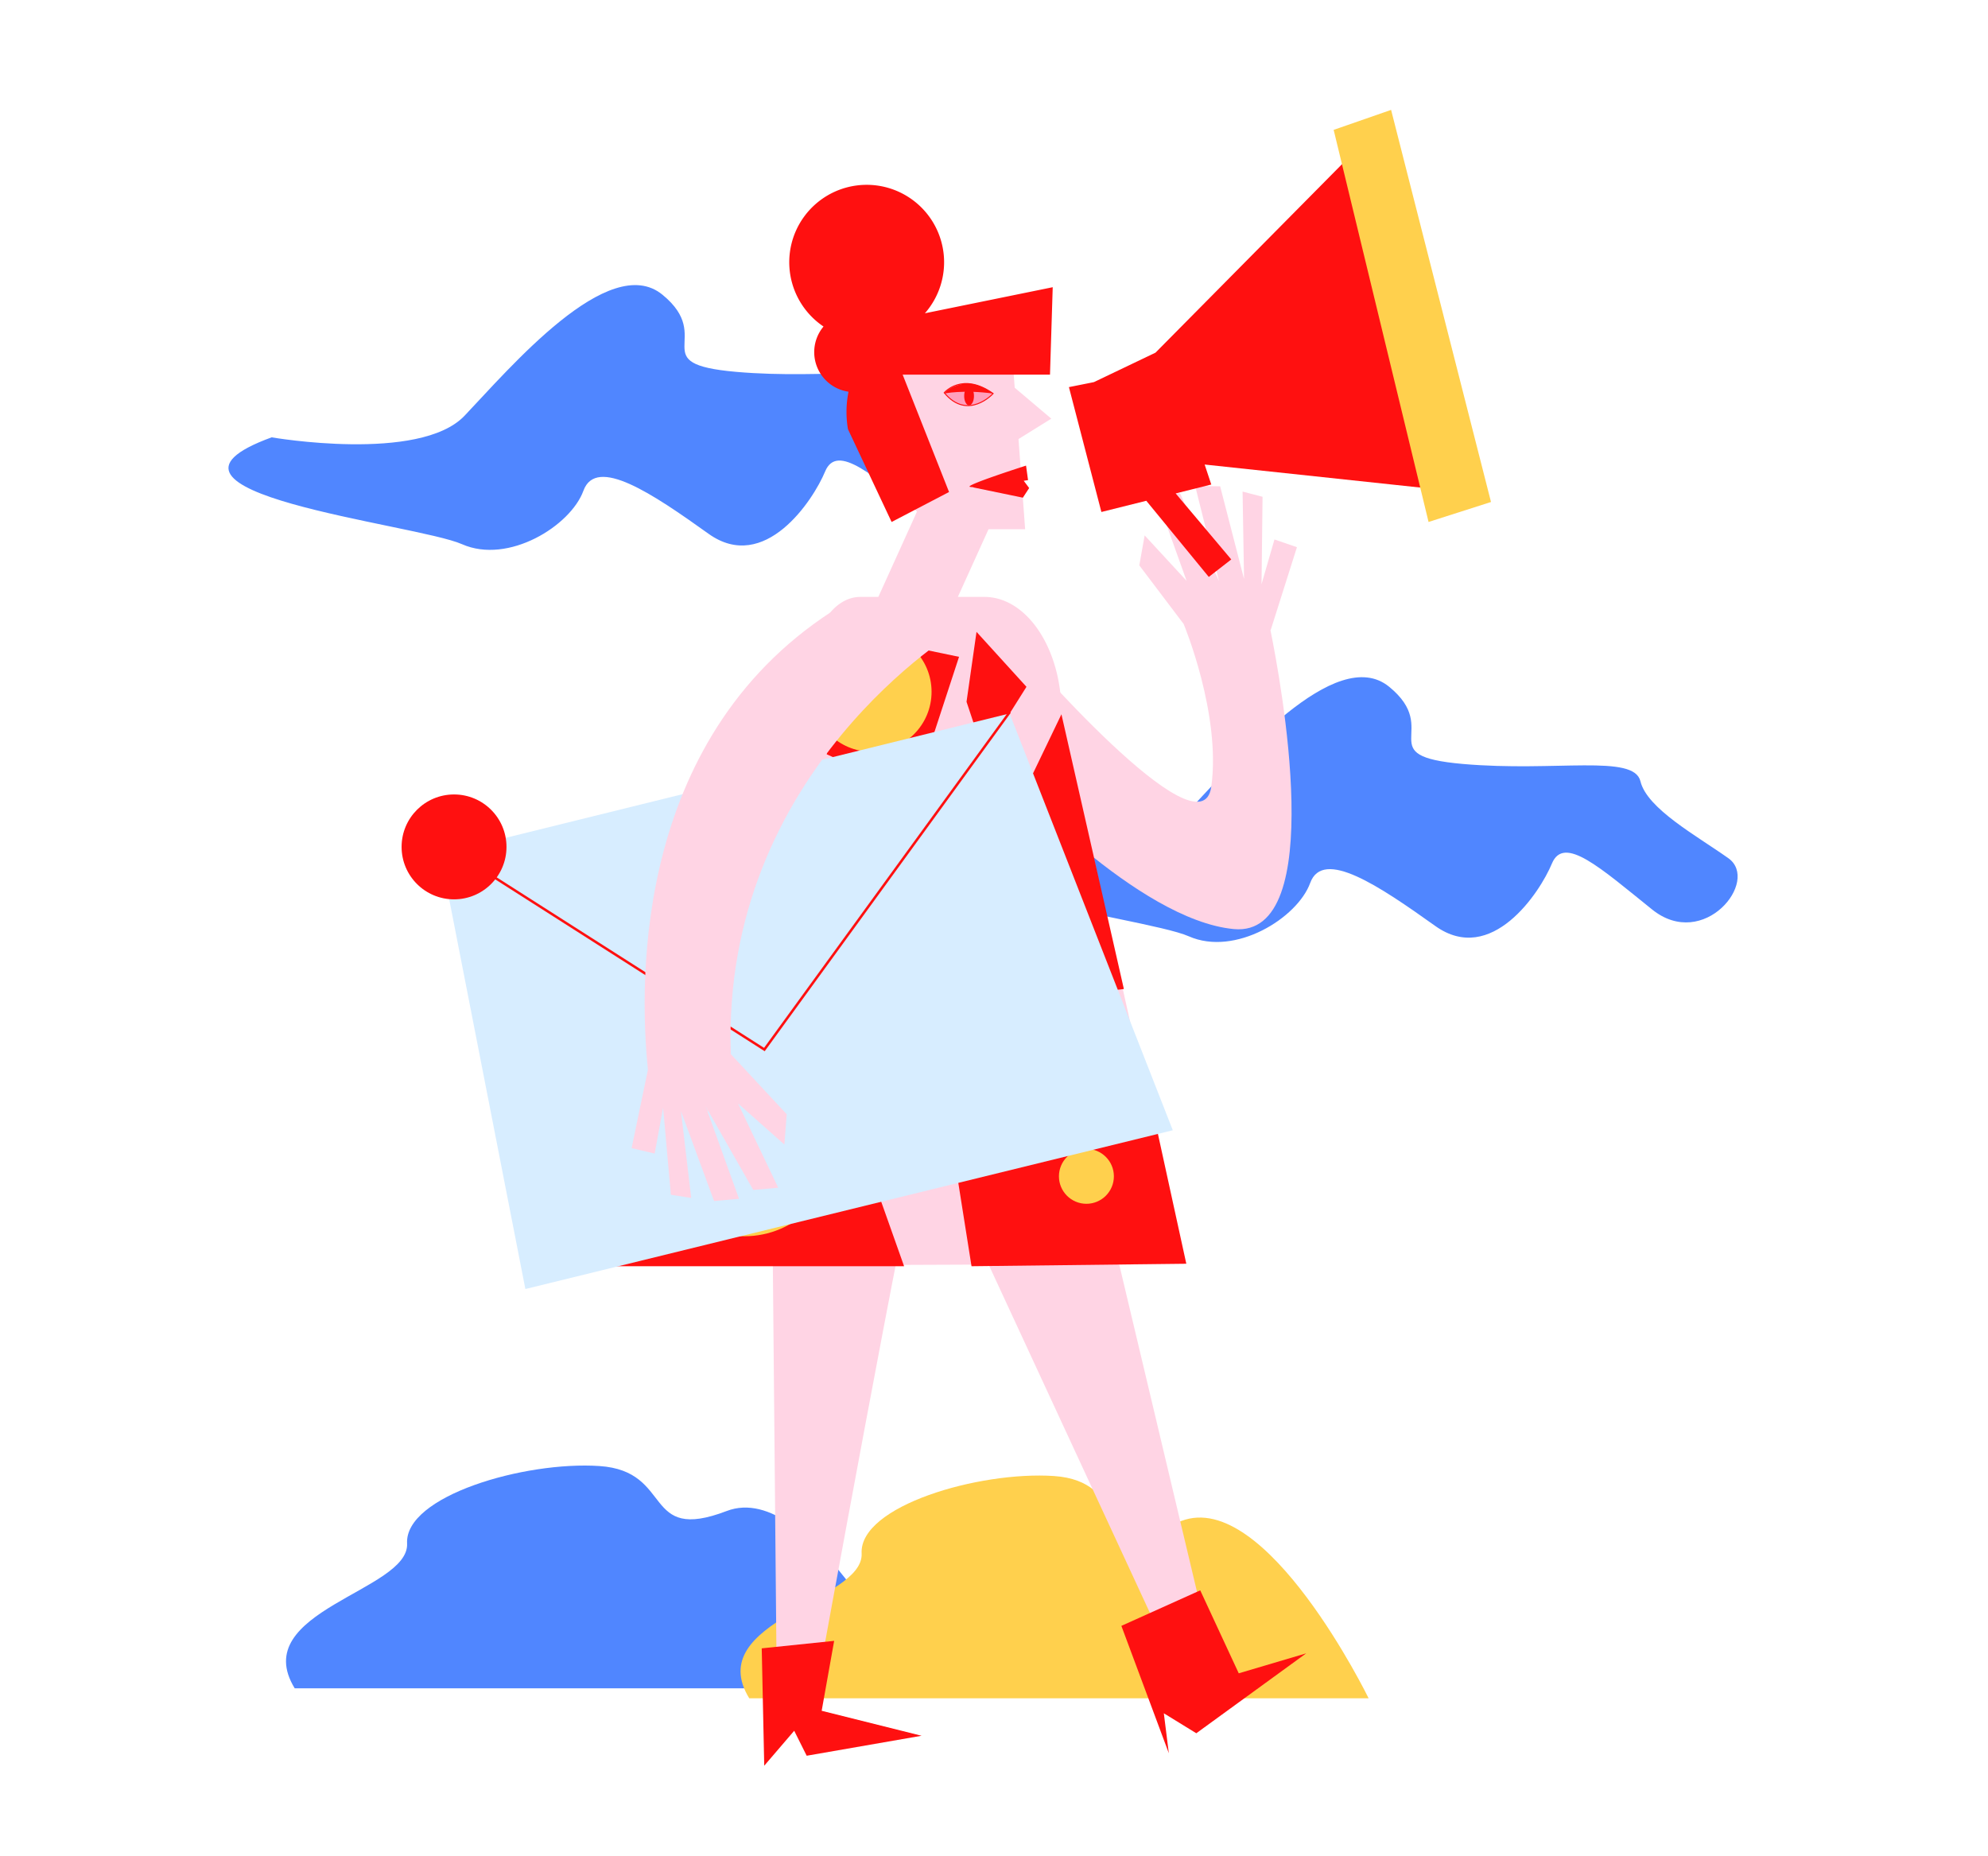 <svg id="Capa_1" data-name="Capa 1" xmlns="http://www.w3.org/2000/svg" viewBox="0 0 796 743"><title>Mesa de trabajo 51</title><path d="M118,676H366s-41-84-75-71-21-16-51-18-78,12-77,31S99,645,118,676Z" fill="#5086ff"/><path d="M300,680H548s-41-84-75-71-21-16-51-18-78,12-77,31S281,649,300,680Z" fill="#ffd04d"/><path d="M399.77,332.11S459,342.37,477,323.47s57.81-66,79.23-48.48-7.73,27.63,29.49,30.9,68.47-4.07,71.11,6.92,22.5,21.79,35.22,30.83-9.81,37.18-30.53,20.53-35.33-30-40.14-18.39-24.23,41-46.67,25-45-31.3-50.11-17.24S494.54,383.08,476,374.9,338.73,354.35,399.77,332.11Z" fill="#5086ff"/><path d="M108.77,175.11S168,185.37,186,166.47s57.81-66,79.23-48.48-7.73,27.63,29.49,30.9,68.47-4.07,71.11,6.92,22.5,21.79,35.22,30.83-9.81,37.18-30.53,20.53-35.33-30-40.14-18.39-24.23,41-46.67,24.95-45-31.3-50.11-17.24S203.54,226.08,185,217.9,47.73,197.35,108.77,175.11Z" fill="#5086ff"/><path d="M508.68,252.25C512.71,272.05,532,375.62,494,372c-38.45-3.66-90-60-90-60l4-53s73,85,77,56-11-65-11-65h.05l-17.87-23.63,2.14-12,16.79,18.19-12.59-35.15,10,.12,15.58,35.19-9.55-38.12,10,.12,9.57,37.11-.59-35,8,2.09-.41,35L510.3,216l9,3.1L508.8,252.25Z" fill="#ffd4e4"/><path d="M474,506h-1l-242,1c4.23-112.49,62.11-149.87,79.86-158.72L325,268.21c0-16.13,8.72-29.21,19.48-29.21h7.21l15.49-34.19a35.65,35.65,0,0,1-14.46-27l-1-21A24.75,24.75,0,0,1,377.33,131l27.23.85,1.73,23.39,14.65,12.39-13.13,8.17,2.66,36.1H395.81L383.53,239h10.59c17.05,0,30.88,20.74,30.88,46.32Z" fill="#ffd4e4"/><path d="M378.07,157.25s7.18-8.48,19.58.33C397.65,157.58,387.53,168.67,378.07,157.25Z" fill="#ff9fbd" stroke="#ff1010" stroke-miterlimit="10" stroke-width="0.4"/><ellipse cx="388.02" cy="158.56" rx="1.96" ry="3.75" fill="#ff1010"/><path d="M378.07,157.58s7.51-1.63,19.58,0c0,0-5.47-4.4-11.22-4C386.43,153.58,380.6,154.25,378.07,157.58Z" fill="#ff1010"/><path d="M412.08,195.41l-2.52,3.86-20.09-4.16L390,195a5,5,0,0,1-1.73-.09c-1.63-.75,22.56-8.48,22.56-8.48l.8,5.81-1.72.27Z" fill="#ff1010"/><path d="M420.42,150h-59L380,197l-23,12-17.48-37.16a41.56,41.56,0,0,1,.22-15,16,16,0,0,1-10-26.1,31,31,0,1,1,40.59-5.3L421.51,115Z" fill="#ff1010"/><path d="M368,463c-3,4-41,213-41,213l-16-2-2-216Z" fill="#ffd4e4"/><polygon points="373 457 467 660 483 653 435 451 373 457" fill="#ffd4e4"/><polygon points="336 253 384 263 366 318 331 302 336 253" fill="#ff1010"/><polygon points="425 286 400 338 416 400 450 396 425 286" fill="#ff1010"/><path d="M258,401l65-4,39,110H230S234,433,258,401Z" fill="#ff1010"/><polygon points="376 425 389 507 475 506 462.76 450.01 410.72 445.02 376 425" fill="#ff1010"/><polygon points="340 357 337 388 353 421 386 403 381 366 340 357" fill="#ff1010"/><polygon points="391 253 411 275 394 302 387 281 391 253" fill="#ff1010"/><polygon points="287 380 312 356 317 379 300 389 287 380" fill="#ff1010"/><polygon points="374 330 342 340 366 350 380 338 374 330" fill="#ff1010"/><polygon points="305 660 334 657 329 685 369 695 323 703 318 693 306 707 305 660" fill="#ff1010"/><polygon points="449 651 480.58 636.78 496 670 523 662 479 694 466 686 468 702 449 651" fill="#ff1010"/><circle cx="298" cy="458" r="37" fill="#ffd04d"/><circle cx="405" cy="332" r="9" fill="#ffd04d"/><circle cx="349" cy="277" r="24" fill="#ffd04d"/><circle cx="365" cy="400" r="23" fill="#ffd04d"/><circle cx="435" cy="471" r="11" fill="#ffd04d"/><polygon points="176.31 341.93 404.24 285.67 469.59 452.56 210.36 516.13 176.31 341.93" fill="#d7edff"/><circle cx="181.8" cy="339.1" r="21" fill="#ff1010"/><polyline points="186.75 344.15 306.06 420.24 404.3 285.13" fill="none" stroke="#ff1010" stroke-miterlimit="10"/><path d="M292.63,422.08,315,446.15l-.93,12.13-18.53-16.42,16.06,33.71-10,.89L283.68,445l-1.11-2,.69,1.91L295.91,480l-10,.89-13.25-36,4.1,34.77-8.14-1.28-3.11-34.86-3.38,18.37-9.23-2.18,6.53-31.38c-3.75-37.09-5-135.57,77.49-185.9,0,0,34.4,4.39,47,9.56C384,252,288.63,308.32,292.63,422.08Z" fill="#ffd4e4"/><polygon points="283.68 444.97 283.26 444.93 282.57 443.02 283.68 444.97" fill="#ffd4e4"/><polygon points="470.74 197.57 493 224 484 231 458.98 200.51 441 205 428 155 438 153 462.67 141.2 545 58 576 196 482.34 186 485 194 470.74 197.57" fill="#ff1010"/><polygon points="534 52 572 209 597 201 557 44 534 52" fill="#ffd04d"/></svg>